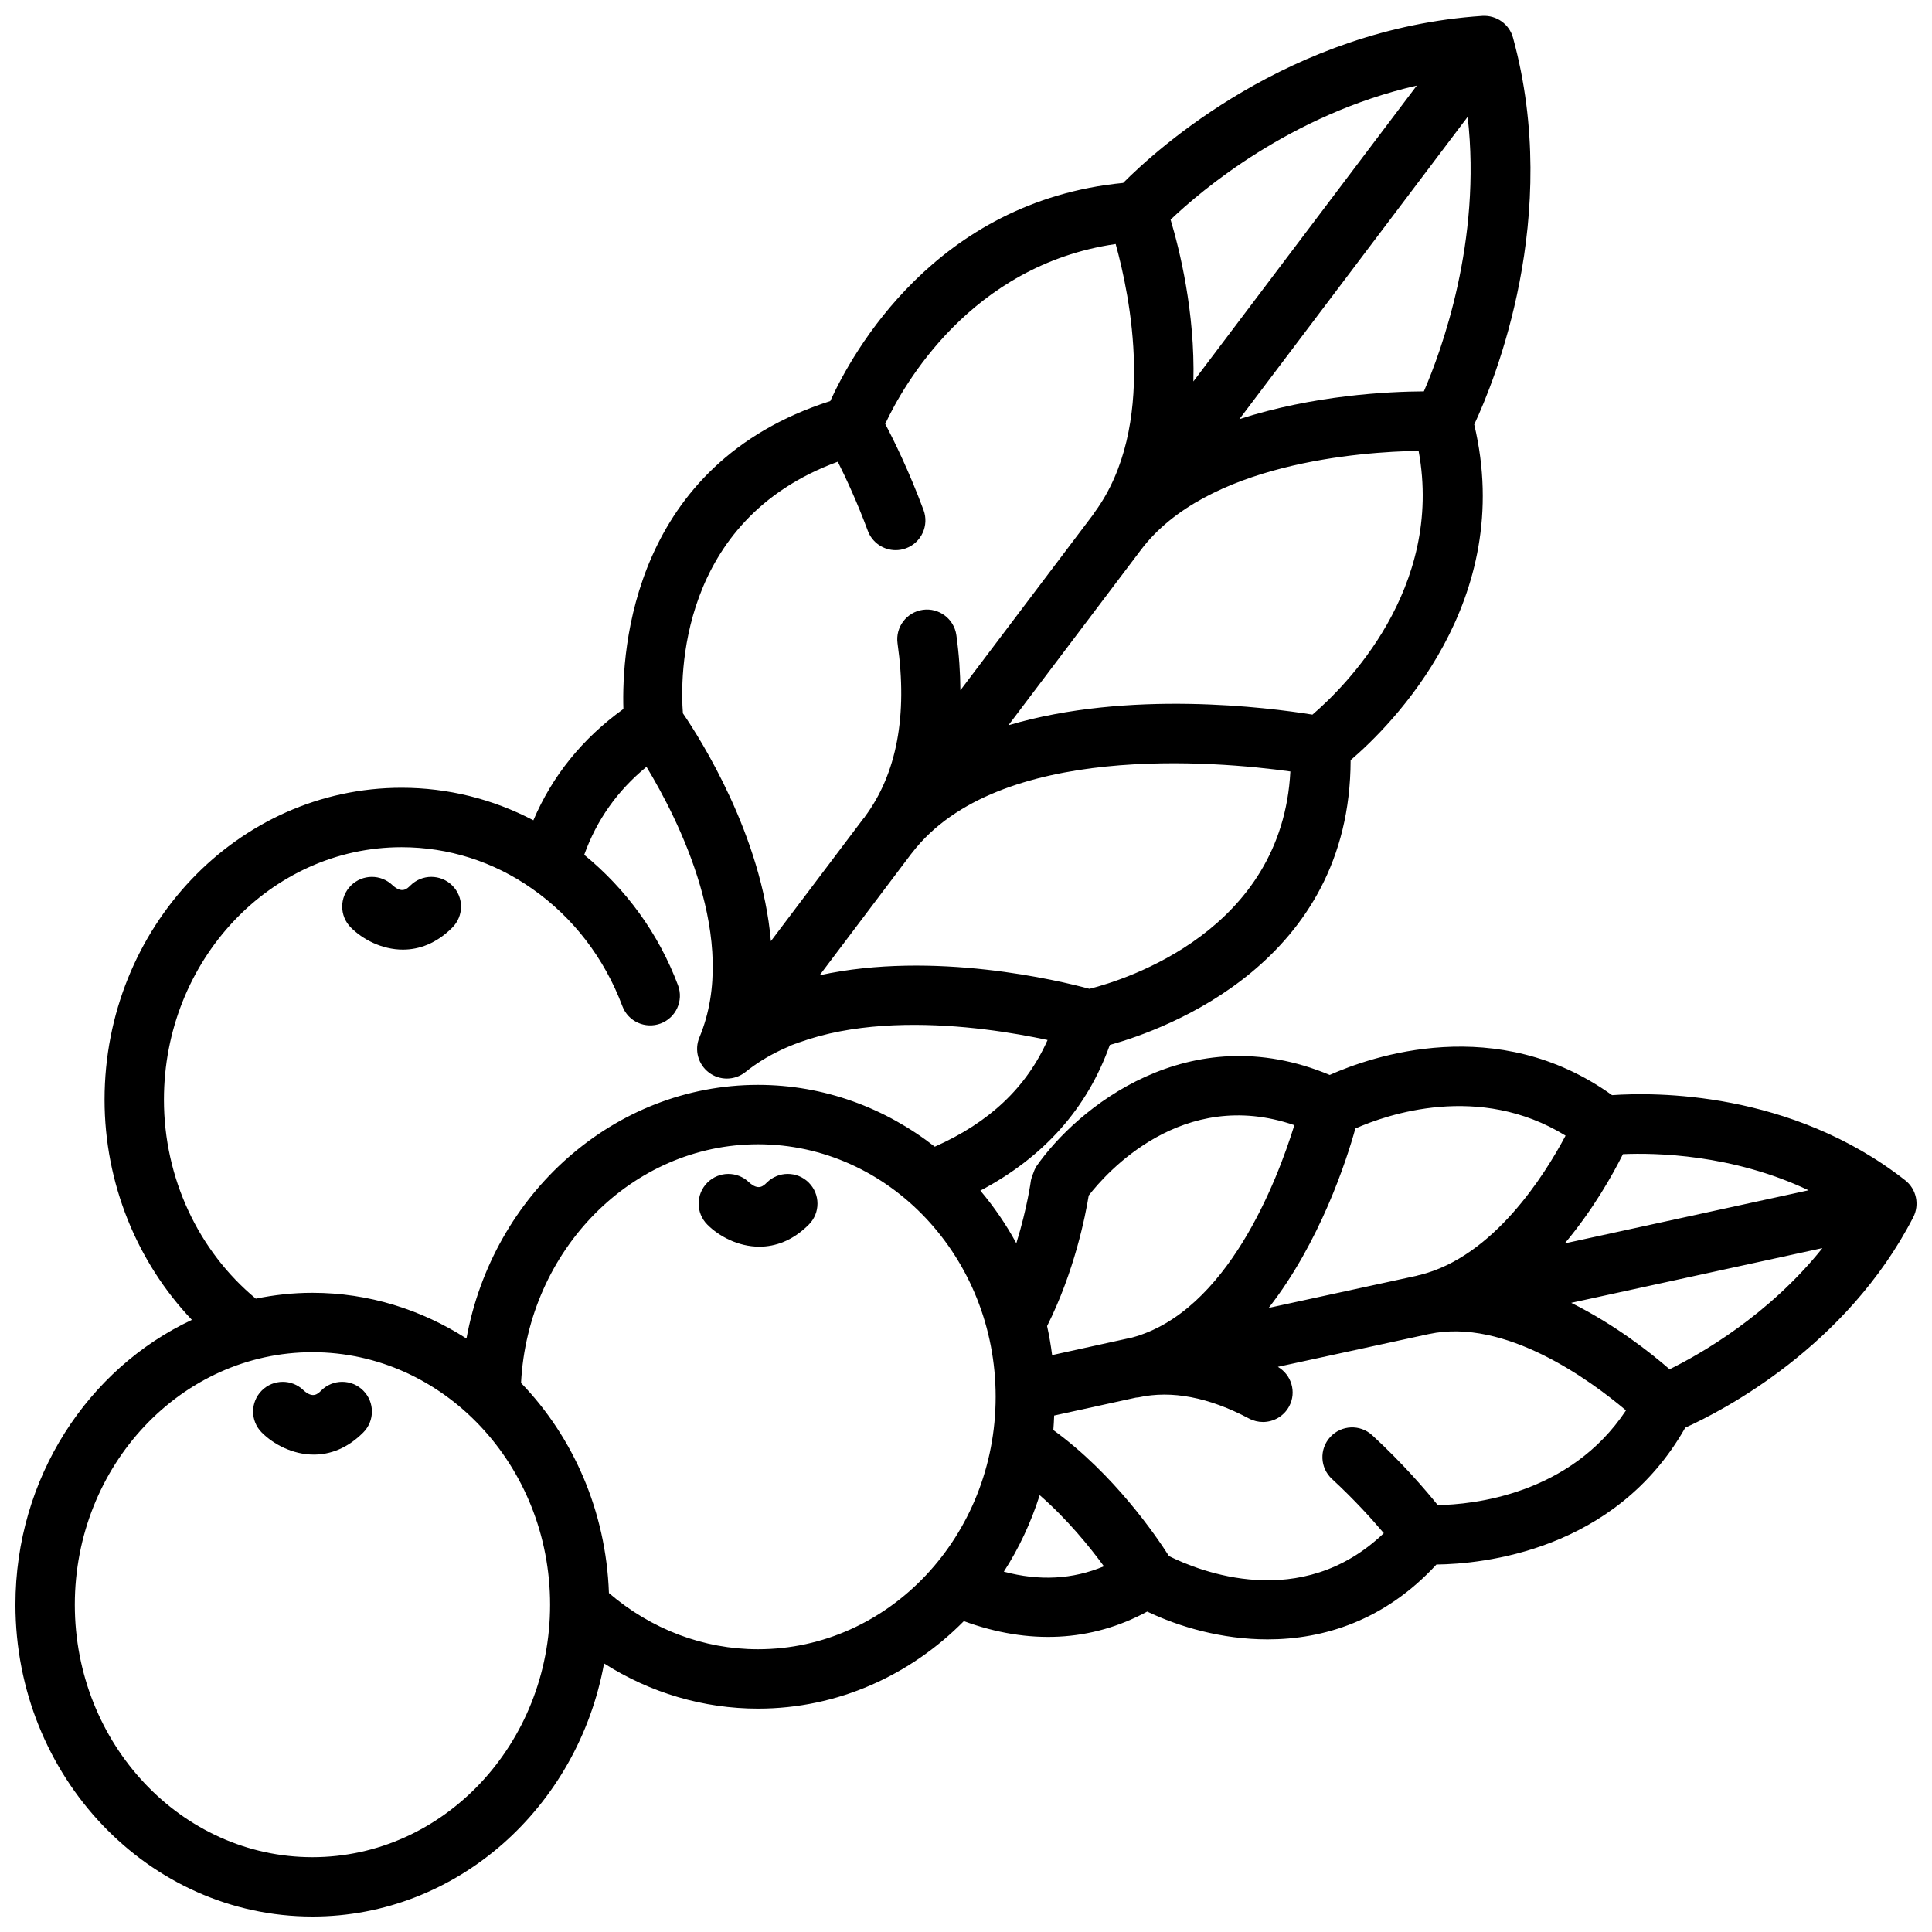 <?xml version="1.0" encoding="UTF-8"?>
<!-- Uploaded to: ICON Repo, www.svgrepo.com, Generator: ICON Repo Mixer Tools -->
<svg width="800px" height="800px" version="1.1" viewBox="144 144 512 512" xmlns="http://www.w3.org/2000/svg">
 <defs>
  <clipPath id="a">
   <path d="m148.09 148.09h503.81v503.81h-503.81z"/>
  </clipPath>
 </defs>
 <g clip-path="url(#a)">
  <path d="m571.22 434.23c-30.535-21.922-63.875-10.25-74.832-5.359-37.273-15.609-67.047 8.777-77.832 24.355-0.062 0.086-0.062 0.195-0.125 0.293-0.277 0.434-0.426 0.93-0.613 1.418-0.195 0.504-0.418 0.984-0.504 1.512-0.016 0.102-0.086 0.188-0.094 0.293-0.016 0.117-0.984 7.383-3.883 16.742-2.707-5.008-5.918-9.668-9.531-13.957 16.758-8.848 28.316-21.75 34.305-38.605 15.02-4.188 63.715-21.898 63.82-75.469 10.855-9.297 43.902-42.125 32.754-88.953 5.328-11.406 23.277-55.129 10.273-102.52-0.984-3.606-4.383-5.984-8.109-5.769-51.121 3.387-86.191 35.203-95.203 44.266-49.766 4.848-71.832 45.09-77.609 57.805-52.402 16.758-55.324 65.73-54.828 81.602-10.895 7.848-18.852 17.758-23.859 29.504-10.777-5.644-22.672-8.621-34.922-8.621-43.406 0-78.719 37.078-78.719 82.656 0 22.074 8.535 42.988 23.145 58.355-27.516 12.902-46.762 41.848-46.762 75.469 0 45.578 35.312 82.656 78.719 82.656 38.328 0 70.312-28.93 77.273-67.078 12.219 7.785 26.293 11.977 40.809 11.977 21.168 0 40.375-8.863 54.539-23.184 17.184 6.305 33.809 5.488 48.594-2.535 8.414 4.031 19.727 7.367 31.906 7.367 14.887 0 31.055-5 44.738-19.836 12.027-0.141 47.344-3.457 65.945-36.266 9.77-4.418 42.66-21.316 60.418-55.758 1.73-3.363 0.836-7.477-2.141-9.809-30.391-23.793-66.605-23.328-77.672-22.555zm52.074 25.207-64.613 14.074c7.59-9.062 12.762-18.324 15.414-23.648 8.508-0.379 28.922-0.031 49.199 9.574zm-64.402-14.484c-5.527 10.422-19.082 32.055-38.559 36.91-0.348 0.086-0.605 0.109-0.938 0.242-0.008 0-0.016 0.008-0.023 0.008-0.023 0.008-0.039 0.008-0.062 0.008l-39.094 8.484c13.578-17.383 20.586-38.934 22.977-47.547 8.277-3.648 32.77-12.238 55.699 1.895zm-126.37 15.867c4.59-5.926 24.789-28.875 54.496-18.641-4.496 14.531-17.742 49.477-43.035 56.293-0.133 0.016-0.27 0.078-0.395 0.102-0.031 0.008-0.062-0.008-0.094 0l-20.672 4.543c-0.332-2.606-0.77-5.164-1.332-7.691 7.258-14.484 10.156-29.203 11.031-34.605zm0.203-54.773c-7.926-2.148-41.289-10.219-71.516-3.598l24.285-32.188-0.008-0.008c0.016-0.016 0.039-0.023 0.055-0.039 0.07-0.094 0.148-0.18 0.219-0.277 22.719-29.418 80.727-24.199 100.2-21.492-2.18 42.164-43.586 55.172-53.238 57.602zm59.086-72.664c-11.738-1.898-48.742-6.637-80.57 2.816l35.102-46.461c17.375-23.059 58.223-26 73.602-26.262 6.75 36.605-19.637 62.641-28.133 69.906zm-37.594-131.17c8.117-7.754 31.859-27.898 65.25-35.535l-59.207 78.406c0.465-18.375-3.676-34.969-6.043-42.871zm67.125 45.5c-9.289 0.047-29.223 0.992-48.887 7.359l60.488-80.113c3.762 32.898-6.992 62.117-11.602 72.754zm-155.32 18.648c2.133 4.258 5.102 10.613 7.957 18.309 1.184 3.164 4.188 5.125 7.387 5.125 0.914 0 1.844-0.164 2.746-0.496 4.078-1.52 6.148-6.055 4.637-10.125-3.856-10.367-7.856-18.469-10.156-22.836 4.699-10.094 22.586-42.074 61.07-47.672 3.793 13.707 11.004 48.375-5.488 70.973-0.055 0.078-0.371 0.543-0.543 0.805l-35.117 46.484c-0.039-4.691-0.355-9.547-1.07-14.625-0.613-4.305-4.606-7.305-8.895-6.691-4.305 0.613-7.297 4.598-6.691 8.895 2.707 19.09-0.203 34.543-8.652 45.918-0.016 0.023-0.023 0.055-0.039 0.078-0.078 0.102-0.125 0.195-0.203 0.301l-0.039-0.031-24.633 32.645c-2.41-27.969-18.578-53.457-23.316-60.387-0.715-9.094-1.461-51.145 41.047-66.668zm-178.58 169.07c0-36.895 28.254-66.914 62.977-66.914 12.406 0 24.371 3.801 34.613 11.012 10.848 7.59 19.113 18.352 23.906 31.109 1.527 4.078 6.078 6.117 10.141 4.598 4.07-1.527 6.133-6.07 4.598-10.141-5.172-13.777-13.809-25.504-24.852-34.566 3.312-9.219 8.746-16.949 16.5-23.316 8.32 13.73 24.789 45.98 14.027 71.707-1.395 3.32-0.348 7.164 2.535 9.328 1.402 1.055 3.07 1.582 4.731 1.582 1.746 0 3.496-0.582 4.938-1.738 22.594-18.199 62.73-12.219 80.059-8.484-5.582 12.578-15.461 21.875-29.891 28.27-13.102-10.242-29.285-16.379-46.84-16.379-38.25 0-70.328 29.047-77.266 67.219-11.926-7.637-25.867-12.117-40.816-12.117-5.141 0-10.148 0.559-15.012 1.551-15.254-12.641-24.348-32.039-24.348-52.719zm39.359 200.74c-34.723 0-62.977-30.016-62.977-66.914 0-36.895 28.254-66.91 62.977-66.91s62.977 30.016 62.977 66.914c0 36.895-28.25 66.91-62.977 66.91zm118.08-55.105c-14.445 0-28.332-5.305-39.508-14.895-0.77-21.734-9.492-41.359-23.293-55.672 1.809-35.148 29.344-63.258 62.801-63.258 34.723 0 62.977 30.016 62.977 66.914 0 36.895-28.254 66.91-62.977 66.91zm65.141-20.562c4.016-6.203 7.203-13.035 9.508-20.277 7.305 6.375 13.211 13.641 17.02 18.852-8.289 3.473-17.066 3.938-26.527 1.426zm115-17.633c-3.164-3.93-9.227-11.027-17.367-18.516-3.195-2.953-8.18-2.738-11.125 0.465-2.945 3.203-2.738 8.18 0.465 11.125 5.894 5.434 10.613 10.676 13.73 14.359-21.98 21.027-49.035 10.012-56.93 6.07-3.387-5.312-14.625-21.789-30.652-33.395 0.125-1.266 0.148-2.566 0.219-3.848l21.656-4.746c0.211-0.023 0.426-0.023 0.637-0.062 0.023-0.008 0.047-0.016 0.07-0.016h0.023c8.754-1.914 18.602-0.031 29.27 5.621 1.172 0.621 2.441 0.914 3.676 0.914 2.816 0 5.551-1.52 6.965-4.188 1.977-3.738 0.598-8.305-3.016-10.43l39.996-8.684c0.016 0 0.039 0 0.055-0.008 20.184-4.336 42.801 12.297 52.207 20.238-14.883 22.445-40.75 24.949-49.879 25.098zm61.434-36c-5.078-4.426-14.5-11.848-26.07-17.609l66.582-14.508c-14.246 17.816-32.352 28.105-40.512 32.117z"/>
 </g>
 <path d="m229.12 512.51c-0.883 0.883-2.203 2.203-4.699-0.086-3.078-2.984-8.004-2.961-11.043 0.086-3.078 3.078-3.078 8.055 0 11.133 3.07 3.078 8.156 5.84 13.785 5.84 4.266 0 8.84-1.59 13.09-5.84 3.078-3.078 3.078-8.055 0-11.133-3.082-3.078-8.055-3.078-11.133 0z"/>
 <path d="m347.2 457.41c-0.883 0.875-2.203 2.195-4.699-0.086-3.078-2.984-7.996-2.961-11.043 0.086-3.078 3.078-3.078 8.055 0 11.133 3.07 3.078 8.156 5.84 13.785 5.84 4.266 0 8.84-1.59 13.09-5.84 3.078-3.078 3.078-8.055 0-11.133s-8.055-3.078-11.133 0z"/>
 <path d="m250.78 395.66c4.266 0 8.84-1.59 13.09-5.84 3.078-3.078 3.078-8.055 0-11.133-3.078-3.078-8.055-3.078-11.133 0-0.883 0.875-2.203 2.195-4.699-0.086-3.086-2.984-7.988-2.961-11.043 0.086-3.078 3.078-3.078 8.055 0 11.133 3.07 3.078 8.156 5.84 13.785 5.84z"/>
</svg>
